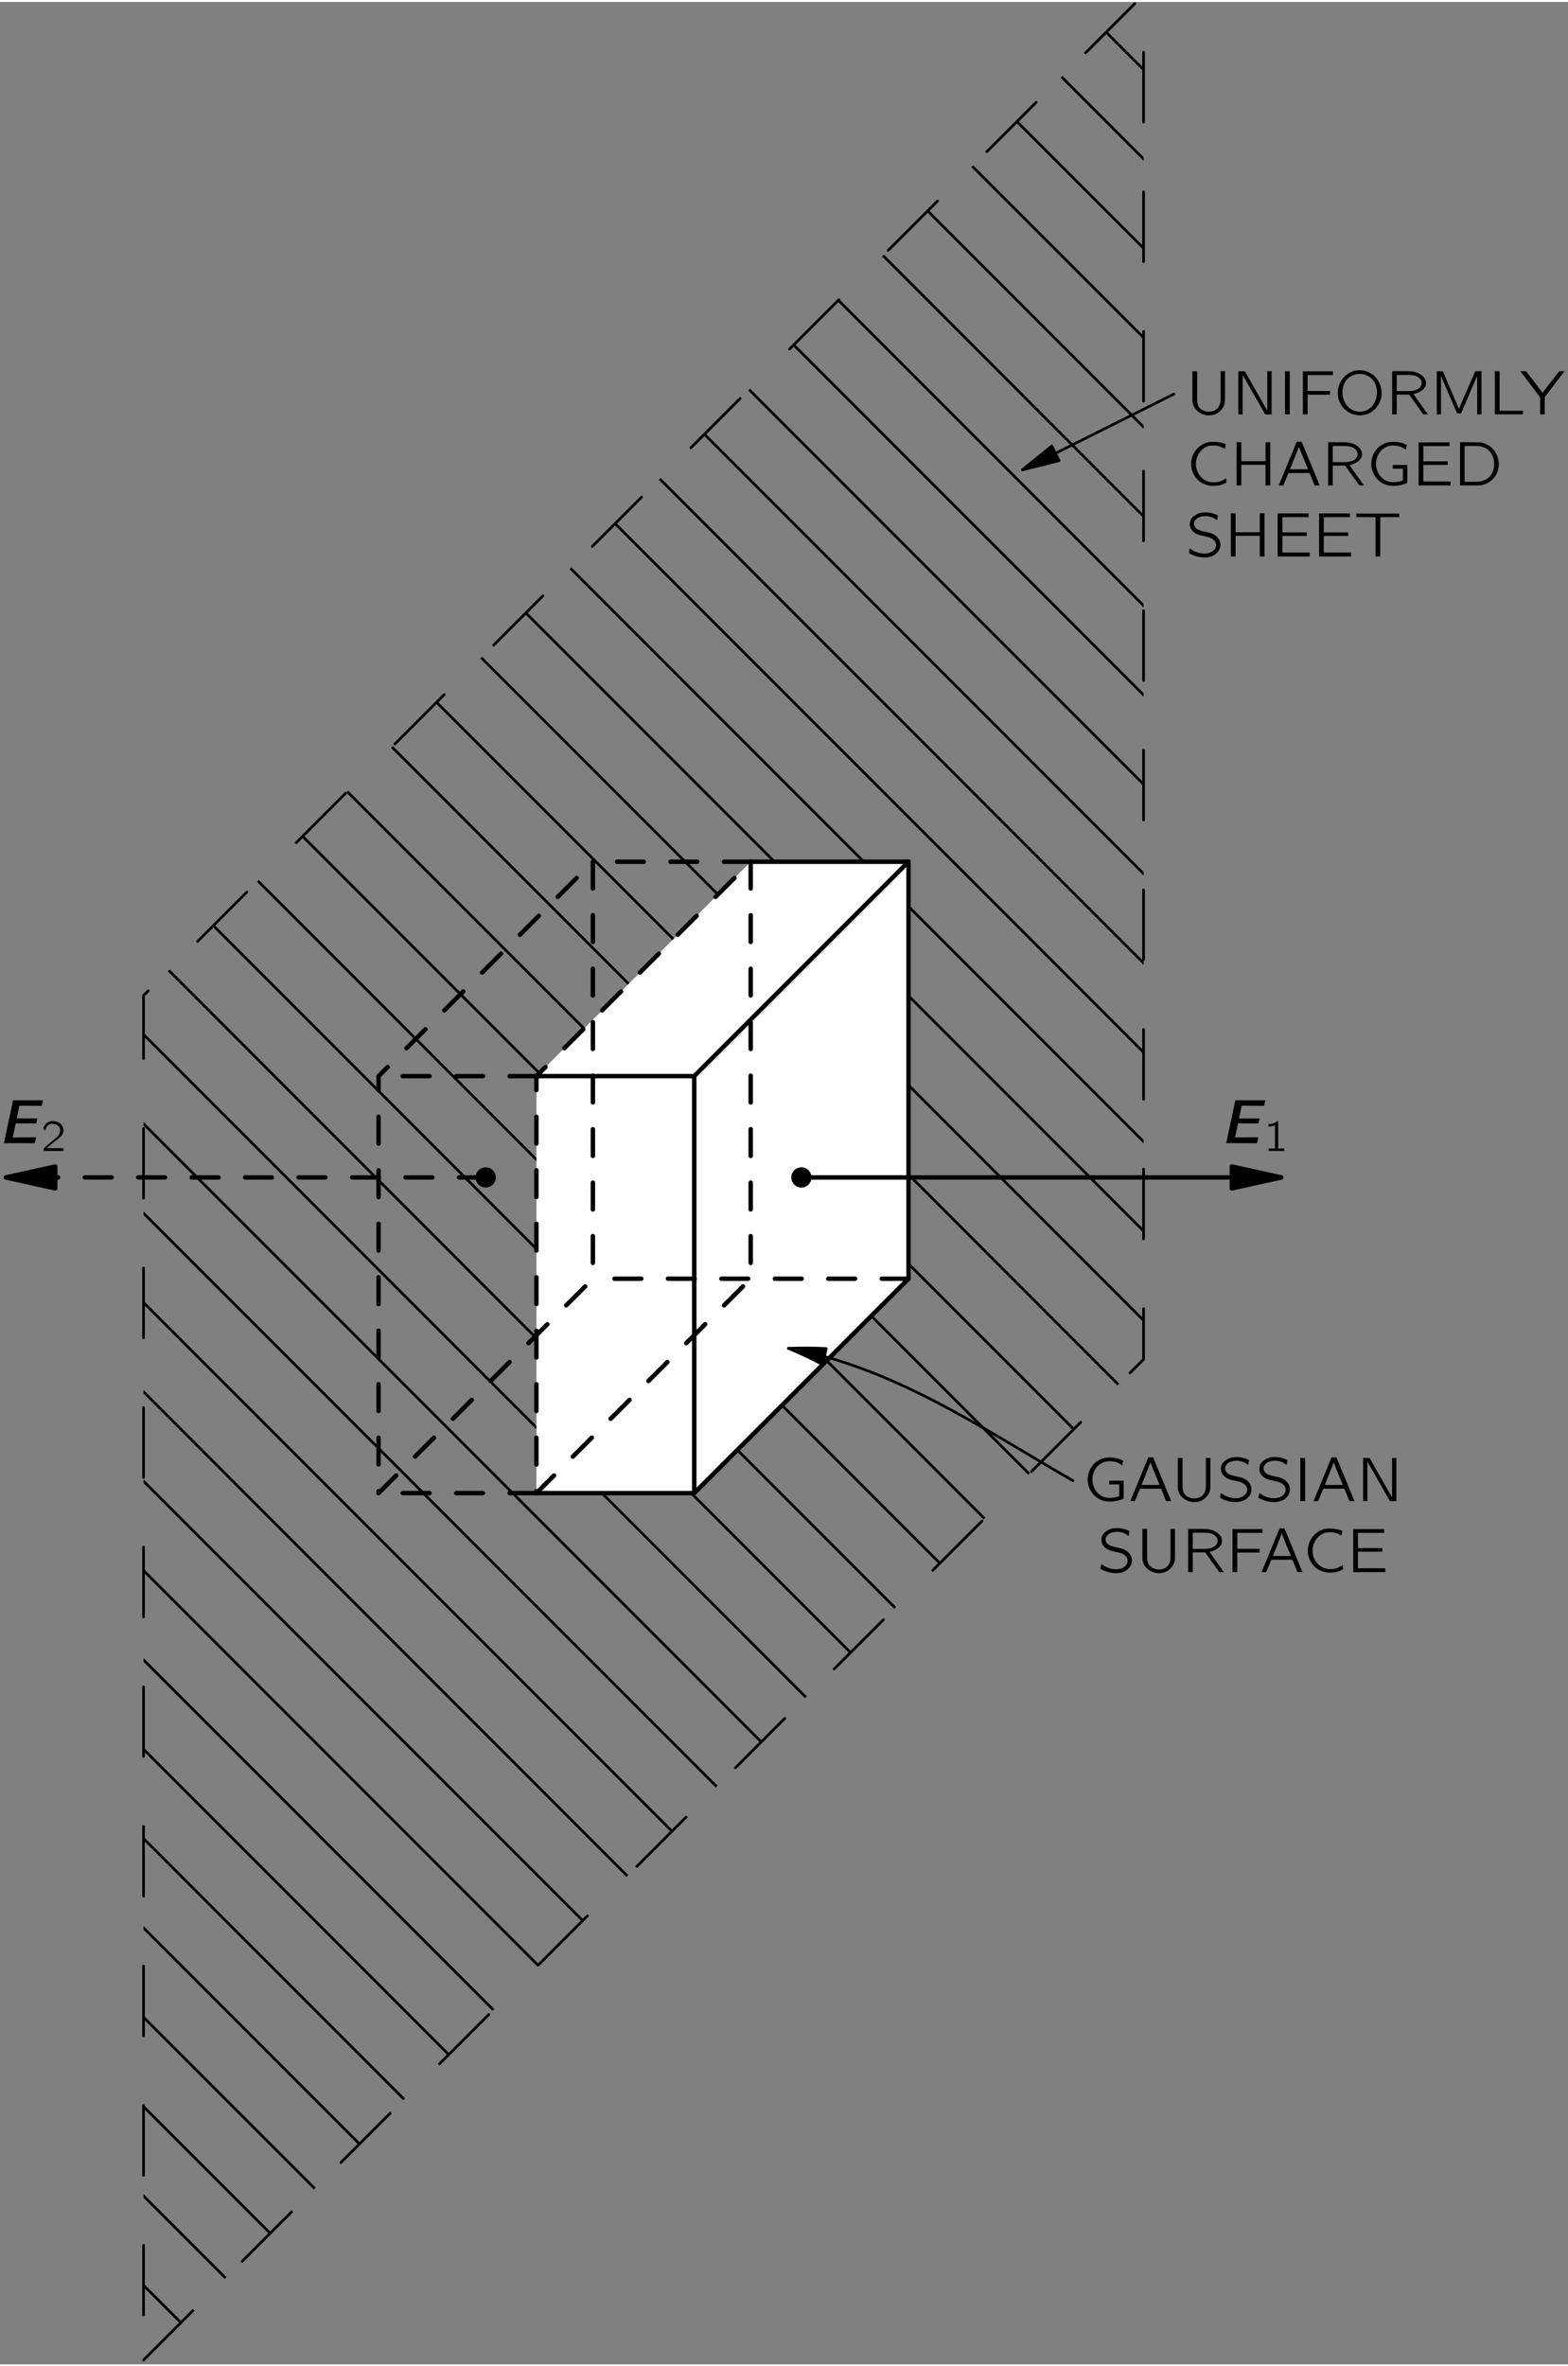 <?xml version="1.0" encoding="UTF-8"?>
<svg xmlns="http://www.w3.org/2000/svg" xmlns:xlink="http://www.w3.org/1999/xlink" width="244pt" height="368pt" viewBox="0 0 176 265" version="1.1">
<rect x="0" y="0" width="176" height="265" fill="#808080" stroke="none"/>
<defs>
<g>
<symbol overflow="visible" id="glyph0-0">
<path style="stroke:none;" d=""/>
</symbol>
<symbol overflow="visible" id="glyph0-1">
<path style="stroke:none;" d="M 0.734 -4.844 L 0.734 -1.781 C 0.734 -1.641 0.734 -1.5 0.75 -1.359 C 0.812 -0.953 1.016 -0.625 1.281 -0.391 C 1.844 0.125 2.703 0.266 3.391 -0.062 C 3.75 -0.234 4.078 -0.562 4.25 -0.922 C 4.375 -1.219 4.391 -1.406 4.391 -1.812 L 4.391 -4.844 L 3.891 -4.844 L 3.891 -1.766 C 3.891 -1.5 3.875 -1.219 3.75 -0.969 C 3.672 -0.812 3.562 -0.656 3.406 -0.547 C 2.812 -0.109 1.766 -0.281 1.438 -0.875 C 1.281 -1.156 1.266 -1.469 1.266 -1.781 L 1.266 -4.844 L 0.734 -4.844 Z M 0.734 -4.844 "/>
</symbol>
<symbol overflow="visible" id="glyph0-2">
<path style="stroke:none;" d="M 0.75 -4.844 L 0.75 0 L 1.234 0 L 1.234 -4.406 L 1.234 -4.406 L 1.438 -4.062 L 3.016 -1.312 C 3.266 -0.875 3.5 -0.438 3.75 -0.016 C 3.969 0.031 4.25 -0.016 4.484 0 L 4.484 -4.844 L 4 -4.844 L 4 -0.422 L 2.188 -3.594 C 1.953 -4 1.734 -4.438 1.484 -4.828 C 1.281 -4.859 0.984 -4.828 0.75 -4.844 Z M 0.75 -4.844 "/>
</symbol>
<symbol overflow="visible" id="glyph0-3">
<path style="stroke:none;" d="M 0.734 -4.844 L 0.734 0 L 1.266 0 L 1.266 -4.844 L 0.734 -4.844 Z M 0.734 -4.844 "/>
</symbol>
<symbol overflow="visible" id="glyph0-4">
<path style="stroke:none;" d="M 0.734 -4.828 L 0.734 0 L 1.266 0 L 1.266 -2.203 L 3.781 -2.203 L 3.781 -2.625 L 1.266 -2.625 L 1.266 -4.406 L 4.109 -4.406 L 4.109 -4.828 L 0.734 -4.828 Z M 0.734 -4.828 "/>
</symbol>
<symbol overflow="visible" id="glyph0-5">
<path style="stroke:none;" d="M 1 -4.031 C 0.266 -3.125 0.234 -1.75 0.969 -0.844 C 1.281 -0.438 1.703 -0.141 2.234 0.016 C 3.719 0.422 4.922 -0.547 5.25 -1.656 C 5.531 -2.578 5.25 -3.641 4.531 -4.312 C 4.172 -4.641 3.656 -4.906 3.047 -4.938 C 2.125 -5.016 1.422 -4.531 1 -4.031 Z M 3.484 -4.453 C 3.969 -4.297 4.359 -3.969 4.594 -3.531 C 4.734 -3.266 4.797 -2.969 4.828 -2.672 C 4.891 -1.844 4.547 -0.938 3.797 -0.531 C 3.422 -0.328 2.969 -0.234 2.484 -0.344 C 2.156 -0.422 1.859 -0.594 1.641 -0.797 C 1.219 -1.188 1 -1.766 0.969 -2.328 C 0.906 -3.344 1.422 -4.109 2.141 -4.391 C 2.562 -4.562 3.031 -4.594 3.484 -4.453 Z M 3.484 -4.453 "/>
</symbol>
<symbol overflow="visible" id="glyph0-6">
<path style="stroke:none;" d="M 0.734 -4.844 L 0.734 0 L 1.25 0 L 1.25 -2.219 L 2.281 -2.219 C 2.422 -2.219 2.547 -2.234 2.656 -2.203 C 2.781 -2.031 2.906 -1.859 3.031 -1.672 C 3.422 -1.125 3.812 -0.562 4.219 -0.016 C 4.391 0 4.578 0 4.75 0 L 4.469 -0.391 L 3.125 -2.281 C 3.25 -2.297 3.391 -2.328 3.516 -2.391 C 4.016 -2.562 4.578 -2.969 4.531 -3.562 C 4.516 -3.797 4.453 -3.938 4.328 -4.109 C 4.016 -4.516 3.484 -4.766 2.875 -4.828 C 2.625 -4.844 2.391 -4.844 2.125 -4.844 L 0.734 -4.844 Z M 1.25 -2.609 L 1.25 -4.422 L 2.297 -4.422 C 2.641 -4.422 3 -4.422 3.344 -4.328 C 3.672 -4.203 4 -3.969 4.047 -3.594 C 4.062 -3.359 3.969 -3.141 3.812 -2.984 C 3.688 -2.875 3.547 -2.797 3.391 -2.734 C 3.047 -2.609 2.688 -2.609 2.328 -2.609 L 1.25 -2.609 Z M 1.25 -2.609 "/>
</symbol>
<symbol overflow="visible" id="glyph0-7">
<path style="stroke:none;" d="M 0.766 -4.844 L 0.766 0 L 1.234 0 L 1.234 -4.328 L 1.25 -4.328 C 1.281 -4.188 1.359 -4.062 1.406 -3.922 C 1.5 -3.703 2.969 -0.266 3 -0.188 C 3.047 -0.125 3.016 -0.109 3.156 -0.109 L 3.359 -0.109 C 3.391 -0.109 3.422 -0.109 3.469 -0.109 C 3.5 -0.125 3.5 -0.156 3.516 -0.188 C 3.547 -0.234 3.562 -0.297 3.594 -0.359 L 3.922 -1.125 C 4.016 -1.359 5.266 -4.234 5.297 -4.328 L 5.297 -4.328 L 5.297 0 L 5.781 0 L 5.781 -4.844 C 5.547 -4.828 5.266 -4.859 5.078 -4.828 L 5.031 -4.734 L 3.25 -0.625 L 1.938 -3.672 C 1.766 -4.062 1.625 -4.453 1.438 -4.828 C 1.25 -4.859 0.969 -4.828 0.766 -4.844 Z M 0.766 -4.844 "/>
</symbol>
<symbol overflow="visible" id="glyph0-8">
<path style="stroke:none;" d="M 0.734 -4.844 L 0.734 0 L 3.891 0 L 3.891 -0.406 L 1.266 -0.406 L 1.266 -4.844 L 0.734 -4.844 Z M 0.734 -4.844 "/>
</symbol>
<symbol overflow="visible" id="glyph0-9">
<path style="stroke:none;" d="M 0.016 -4.844 L 2.234 -1.938 C 2.266 -1.312 2.234 -0.641 2.25 0 L 2.766 0 C 2.766 -0.641 2.75 -1.297 2.766 -1.922 L 2.828 -2.016 L 4.984 -4.844 C 4.781 -4.844 4.578 -4.844 4.391 -4.828 L 4.328 -4.766 L 2.984 -3.031 C 2.828 -2.828 2.672 -2.625 2.516 -2.422 L 2.344 -2.656 L 2.078 -3.016 C 1.609 -3.609 1.156 -4.234 0.672 -4.828 C 0.484 -4.859 0.234 -4.828 0.016 -4.844 Z M 0.016 -4.844 "/>
</symbol>
<symbol overflow="visible" id="glyph0-10">
<path style="stroke:none;" d="M 4.516 -0.797 C 4.125 -0.578 3.875 -0.375 3.297 -0.359 C 3.094 -0.359 2.875 -0.344 2.672 -0.391 C 2.109 -0.5 1.641 -0.891 1.375 -1.391 C 0.891 -2.281 1.125 -3.5 1.953 -4.125 C 2.094 -4.219 2.234 -4.312 2.391 -4.375 C 2.859 -4.531 3.422 -4.516 3.891 -4.344 C 4.062 -4.266 4.219 -4.188 4.375 -4.109 C 4.406 -4.281 4.453 -4.469 4.469 -4.641 C 4.328 -4.703 4.172 -4.75 4 -4.781 C 3.672 -4.859 3.172 -4.922 2.797 -4.891 C 2.078 -4.828 1.469 -4.422 1.109 -3.938 C 0.641 -3.344 0.484 -2.547 0.656 -1.812 C 0.953 -0.688 1.906 0.125 3.281 0.047 C 3.734 0.031 4.016 -0.062 4.375 -0.234 C 4.406 -0.266 4.531 -0.312 4.547 -0.344 C 4.562 -0.391 4.516 -0.688 4.516 -0.797 Z M 4.516 -0.797 "/>
</symbol>
<symbol overflow="visible" id="glyph0-11">
<path style="stroke:none;" d="M 0.734 -4.844 L 0.734 0 L 1.266 0 L 1.266 -2.312 L 3.984 -2.312 L 3.984 0 L 4.516 0 L 4.516 -4.844 L 3.984 -4.844 L 3.984 -2.719 L 1.266 -2.719 L 1.266 -4.844 L 0.734 -4.844 Z M 0.734 -4.844 "/>
</symbol>
<symbol overflow="visible" id="glyph0-12">
<path style="stroke:none;" d="M 0.219 0 L 0.578 0 C 0.625 0 0.688 0.016 0.719 -0.016 C 0.75 -0.031 0.75 -0.062 0.766 -0.094 C 0.875 -0.344 1.219 -1.203 1.266 -1.297 C 1.281 -1.359 1.297 -1.391 1.375 -1.391 L 3.047 -1.391 C 3.234 -1.391 3.422 -1.406 3.609 -1.391 C 3.688 -1.391 3.703 -1.297 3.734 -1.234 C 3.812 -1.031 4.188 -0.125 4.203 -0.062 C 4.234 0.016 4.297 0 4.406 0 L 4.797 0 C 4.625 -0.453 4.438 -0.891 4.25 -1.344 L 2.812 -4.828 C 2.797 -4.859 2.797 -4.906 2.766 -4.906 C 2.719 -4.906 2.672 -4.906 2.625 -4.906 L 2.375 -4.906 C 2.328 -4.906 2.266 -4.922 2.234 -4.891 C 2.203 -4.875 2.188 -4.844 2.188 -4.812 L 0.766 -1.344 L 0.406 -0.484 C 0.344 -0.328 0.266 -0.172 0.219 0 Z M 2.484 -4.328 C 2.797 -3.469 3.156 -2.641 3.5 -1.812 L 1.469 -1.812 C 1.797 -2.641 2.156 -3.469 2.469 -4.328 L 2.484 -4.328 Z M 2.484 -4.328 "/>
</symbol>
<symbol overflow="visible" id="glyph0-13">
<path style="stroke:none;" d="M 4.641 -2.297 L 3.016 -2.297 L 3.016 -1.875 L 4.141 -1.875 L 4.141 -0.656 C 4.141 -0.547 4.125 -0.516 4 -0.5 C 3.656 -0.391 3.172 -0.328 2.781 -0.375 C 2.312 -0.438 1.922 -0.688 1.656 -0.984 C 0.953 -1.797 0.953 -3.078 1.672 -3.875 C 2.031 -4.25 2.516 -4.516 3.188 -4.469 C 3.5 -4.453 3.797 -4.391 4.078 -4.266 C 4.219 -4.188 4.344 -4.094 4.484 -4 C 4.516 -4.188 4.562 -4.375 4.578 -4.547 C 4.062 -4.781 3.703 -4.891 2.969 -4.891 C 2.312 -4.891 1.75 -4.578 1.375 -4.25 C 1.234 -4.125 1.125 -3.969 1.016 -3.812 C 0.469 -2.984 0.453 -1.859 1.016 -1.031 C 1.281 -0.641 1.641 -0.312 2.109 -0.125 C 2.734 0.125 3.422 0.078 4.062 -0.078 C 4.125 -0.094 4.625 -0.234 4.641 -0.297 C 4.641 -0.328 4.641 -0.344 4.641 -0.375 L 4.641 -2.297 Z M 4.641 -2.297 "/>
</symbol>
<symbol overflow="visible" id="glyph0-14">
<path style="stroke:none;" d="M 0.734 -4.828 L 0.734 0 L 4.328 0 L 4.328 -0.438 L 1.266 -0.438 L 1.266 -2.297 L 4 -2.297 L 4 -2.703 L 1.266 -2.703 L 1.266 -4.406 L 4.203 -4.406 L 4.203 -4.828 L 0.734 -4.828 Z M 0.734 -4.828 "/>
</symbol>
<symbol overflow="visible" id="glyph0-15">
<path style="stroke:none;" d="M 0.734 -4.844 L 0.734 0 L 2.266 0 C 2.891 0 3.203 0.031 3.719 -0.219 C 4.359 -0.516 4.875 -1.109 5.031 -1.875 C 5.234 -2.844 4.828 -3.906 4 -4.453 C 3.703 -4.641 3.359 -4.781 3 -4.828 C 2.719 -4.844 2.438 -4.844 2.156 -4.844 L 0.734 -4.844 Z M 1.25 -0.406 L 1.25 -4.422 L 2.234 -4.422 C 2.422 -4.422 2.609 -4.438 2.797 -4.422 C 3.297 -4.375 3.719 -4.172 4.016 -3.875 C 4.375 -3.5 4.531 -3 4.562 -2.5 C 4.594 -1.906 4.406 -1.297 3.969 -0.891 C 3.688 -0.641 3.25 -0.453 2.797 -0.422 C 2.609 -0.406 2.438 -0.406 2.25 -0.406 L 1.25 -0.406 Z M 1.25 -0.406 "/>
</symbol>
<symbol overflow="visible" id="glyph0-16">
<path style="stroke:none;" d="M 0.438 -0.906 C 0.422 -0.844 0.328 -0.406 0.344 -0.375 C 0.359 -0.359 0.391 -0.344 0.406 -0.328 L 0.578 -0.25 C 1.234 0.094 2.359 0.297 3.109 -0.125 C 3.5 -0.328 3.875 -0.766 3.875 -1.297 C 3.875 -2.016 3.297 -2.453 2.797 -2.625 C 2.656 -2.672 2.141 -2.781 2.047 -2.797 C 1.688 -2.875 1.297 -2.969 1.047 -3.266 C 1.016 -3.312 0.984 -3.359 0.969 -3.422 C 0.766 -3.875 1.125 -4.266 1.547 -4.422 C 2 -4.594 2.578 -4.547 2.984 -4.375 C 3.094 -4.328 3.219 -4.266 3.312 -4.188 C 3.375 -4.156 3.438 -4.109 3.5 -4.062 C 3.531 -4.188 3.547 -4.328 3.562 -4.453 C 3.578 -4.547 3.625 -4.609 3.516 -4.641 L 3.344 -4.719 C 2.578 -5.031 1.547 -5.078 0.891 -4.516 C 0.797 -4.453 0.719 -4.359 0.641 -4.266 C 0.438 -3.984 0.344 -3.547 0.547 -3.156 C 0.719 -2.812 1.016 -2.578 1.391 -2.438 C 1.547 -2.391 1.688 -2.359 1.844 -2.328 C 2 -2.281 2.562 -2.172 2.656 -2.125 C 2.922 -2.031 3.188 -1.859 3.312 -1.594 C 3.375 -1.484 3.391 -1.375 3.391 -1.203 C 3.344 -0.781 2.969 -0.5 2.594 -0.391 C 1.984 -0.219 1.297 -0.406 0.844 -0.641 C 0.703 -0.719 0.578 -0.828 0.438 -0.906 Z M 0.438 -0.906 "/>
</symbol>
<symbol overflow="visible" id="glyph0-17">
<path style="stroke:none;" d="M 0.281 -4.812 L 0.281 -4.406 L 2.422 -4.406 L 2.422 0 L 2.953 0 L 2.953 -4.406 L 5.078 -4.406 L 5.078 -4.812 L 0.281 -4.812 Z M 0.281 -4.812 "/>
</symbol>
<symbol overflow="visible" id="glyph1-0">
<path style="stroke:none;" d=""/>
</symbol>
<symbol overflow="visible" id="glyph1-1">
<path style="stroke:none;" d="M 0.641 0 L 3.188 0 C 3.484 -0.016 3.828 0.031 4.094 -0.016 C 4.172 -0.203 4.188 -0.453 4.234 -0.672 C 3.375 -0.656 2.484 -0.656 1.625 -0.641 C 1.703 -1.031 1.797 -1.406 1.875 -1.797 L 1.938 -2.094 C 1.938 -2.125 1.938 -2.188 1.969 -2.203 C 2 -2.234 2.078 -2.219 2.125 -2.219 L 4.266 -2.219 L 4.391 -2.781 L 2.078 -2.781 L 2.375 -4.203 L 4.891 -4.188 L 5.031 -4.812 L 2.547 -4.812 C 2.266 -4.797 1.922 -4.844 1.672 -4.797 L 1.641 -4.703 L 0.641 0 Z M 0.641 0 "/>
</symbol>
<symbol overflow="visible" id="glyph2-0">
<path style="stroke:none;" d=""/>
</symbol>
<symbol overflow="visible" id="glyph2-1">
<path style="stroke:none;" d="M 0.547 -3.016 L 0.547 -2.734 C 0.797 -2.734 1.047 -2.781 1.281 -2.875 L 1.281 -0.281 L 0.578 -0.281 L 0.578 0 L 2.328 0 L 2.328 -0.281 L 1.641 -0.281 L 1.641 -3.344 C 1.609 -3.344 1.562 -3.359 1.547 -3.344 C 1.5 -3.328 1.469 -3.297 1.438 -3.266 C 1.234 -3.094 0.875 -3.016 0.547 -3.016 Z M 0.547 -3.016 "/>
</symbol>
<symbol overflow="visible" id="glyph2-2">
<path style="stroke:none;" d="M 0.438 -2.281 C 0.516 -2.578 0.656 -2.891 0.953 -3 C 1.078 -3.047 1.203 -3.062 1.328 -3.047 C 1.578 -3.031 1.844 -2.922 2 -2.703 C 2.109 -2.562 2.141 -2.375 2.109 -2.203 C 2.047 -1.719 1.625 -1.422 1.281 -1.156 C 1 -0.938 0.422 -0.422 0.422 -0.422 L 0.328 -0.344 C 0.281 -0.297 0.281 -0.297 0.281 -0.188 L 0.281 0 L 2.5 0 L 2.5 -0.312 L 0.594 -0.312 C 0.797 -0.484 1.359 -0.953 1.531 -1.078 C 1.844 -1.312 2.188 -1.547 2.391 -1.891 C 2.609 -2.281 2.469 -2.812 2.125 -3.078 C 1.75 -3.406 1.047 -3.453 0.625 -3.141 C 0.469 -3.031 0.359 -2.844 0.281 -2.672 C 0.266 -2.625 0.234 -2.578 0.234 -2.547 C 0.25 -2.516 0.281 -2.484 0.297 -2.469 C 0.344 -2.406 0.391 -2.344 0.438 -2.281 Z M 0.438 -2.281 "/>
</symbol>
</g>
<clipPath id="clip1">
  <path d="M -218 666 L 394 666 L 394 -126 L -218 -126 L -218 666 Z M -218 666 "/>
</clipPath>
<clipPath id="clip2">
  <path d="M -0.402 265.801 L 144.598 265.801 L 144.598 -1.199 L -0.402 -1.199 L -0.402 265.801 Z M -0.402 265.801 "/>
</clipPath>
<clipPath id="clip3">
  <path d="M 16.113 264.516 L 128.359 152.27 C 128.359 101.246 128.359 50.223 128.359 -0.801 L 16.113 111.445 C 16.113 162.469 16.113 213.492 16.113 264.516 Z M 16.113 264.516 "/>
</clipPath>
<clipPath id="clip4">
  <path d="M -218 666 L 394 666 L 394 -126 L -218 -126 L -218 666 Z M -218 666 "/>
</clipPath>
<clipPath id="clip5">
  <path d="M -0.402 265.801 L 144.598 265.801 L 144.598 -1.199 L -0.402 -1.199 L -0.402 265.801 Z M -0.402 265.801 "/>
</clipPath>
<clipPath id="clip6">
  <path d="M -218 666 L 394 666 L 394 -126 L -218 -126 L -218 666 Z M -218 666 "/>
</clipPath>
</defs>
<g id="surface0">
<g clip-path="url(#clip1)" clip-rule="nonzero">
<g clip-path="url(#clip2)" clip-rule="nonzero">
<g clip-path="url(#clip3)" clip-rule="nonzero">
<path style="fill:none;stroke-width:3;stroke-linecap:round;stroke-linejoin:round;stroke:rgb(0%,0%,0%);stroke-opacity:1;stroke-miterlimit:10;" d="M 1327.692 738.137 L 125.036 1940.754 " transform="matrix(0.1,0,0,-0.1,-0.402,265.802)"/>
<path style="fill:none;stroke-width:3;stroke-linecap:round;stroke-linejoin:round;stroke:rgb(0%,0%,0%);stroke-opacity:1;stroke-miterlimit:10;" d="M 1377.809 788.215 L 175.153 1990.872 " transform="matrix(0.1,0,0,-0.1,-0.402,265.802)"/>
<path style="fill:none;stroke-width:3;stroke-linecap:round;stroke-linejoin:round;stroke:rgb(0%,0%,0%);stroke-opacity:1;stroke-miterlimit:10;" d="M 1277.575 688.02 L 74.957 1890.637 " transform="matrix(0.1,0,0,-0.1,-0.402,265.802)"/>
<path style="fill:none;stroke-width:3;stroke-linecap:round;stroke-linejoin:round;stroke:rgb(0%,0%,0%);stroke-opacity:1;stroke-miterlimit:10;" d="M 1427.926 838.332 L 225.27 2040.989 " transform="matrix(0.1,0,0,-0.1,-0.402,265.802)"/>
<path style="fill:none;stroke-width:3;stroke-linecap:round;stroke-linejoin:round;stroke:rgb(0%,0%,0%);stroke-opacity:1;stroke-miterlimit:10;" d="M 1227.457 637.903 L 24.84 1840.559 " transform="matrix(0.1,0,0,-0.1,-0.402,265.802)"/>
<path style="fill:none;stroke-width:3;stroke-linecap:round;stroke-linejoin:round;stroke:rgb(0%,0%,0%);stroke-opacity:1;stroke-miterlimit:10;" d="M 1478.004 888.45 L 275.387 2091.106 " transform="matrix(0.1,0,0,-0.1,-0.402,265.802)"/>
<path style="fill:none;stroke-width:3;stroke-linecap:round;stroke-linejoin:round;stroke:rgb(0%,0%,0%);stroke-opacity:1;stroke-miterlimit:10;" d="M 1177.379 587.786 L -25.277 1790.442 " transform="matrix(0.1,0,0,-0.1,-0.402,265.802)"/>
<path style="fill:none;stroke-width:3;stroke-linecap:round;stroke-linejoin:round;stroke:rgb(0%,0%,0%);stroke-opacity:1;stroke-miterlimit:10;" d="M 1528.122 938.567 L 325.504 2141.184 " transform="matrix(0.1,0,0,-0.1,-0.402,265.802)"/>
<path style="fill:none;stroke-width:3;stroke-linecap:round;stroke-linejoin:round;stroke:rgb(0%,0%,0%);stroke-opacity:1;stroke-miterlimit:10;" d="M 1127.262 537.668 L -75.394 1740.325 " transform="matrix(0.1,0,0,-0.1,-0.402,265.802)"/>
<path style="fill:none;stroke-width:3;stroke-linecap:round;stroke-linejoin:round;stroke:rgb(0%,0%,0%);stroke-opacity:1;stroke-miterlimit:10;" d="M 1578.239 988.684 L 375.622 2191.301 " transform="matrix(0.1,0,0,-0.1,-0.402,265.802)"/>
<path style="fill:none;stroke-width:3;stroke-linecap:round;stroke-linejoin:round;stroke:rgb(0%,0%,0%);stroke-opacity:1;stroke-miterlimit:10;" d="M 1077.145 487.59 L -125.511 1690.207 " transform="matrix(0.1,0,0,-0.1,-0.402,265.802)"/>
<path style="fill:none;stroke-width:3;stroke-linecap:round;stroke-linejoin:round;stroke:rgb(0%,0%,0%);stroke-opacity:1;stroke-miterlimit:10;" d="M 1628.356 1038.762 L 425.7 2241.418 " transform="matrix(0.1,0,0,-0.1,-0.402,265.802)"/>
<path style="fill:none;stroke-width:3;stroke-linecap:round;stroke-linejoin:round;stroke:rgb(0%,0%,0%);stroke-opacity:1;stroke-miterlimit:10;" d="M 1027.028 437.473 L -175.589 1640.09 " transform="matrix(0.1,0,0,-0.1,-0.402,265.802)"/>
<path style="fill:none;stroke-width:3;stroke-linecap:round;stroke-linejoin:round;stroke:rgb(0%,0%,0%);stroke-opacity:1;stroke-miterlimit:10;" d="M 1678.473 1088.879 L 475.817 2291.536 " transform="matrix(0.1,0,0,-0.1,-0.402,265.802)"/>
<path style="fill:none;stroke-width:3;stroke-linecap:round;stroke-linejoin:round;stroke:rgb(0%,0%,0%);stroke-opacity:1;stroke-miterlimit:10;" d="M 976.911 387.356 L -225.707 1589.973 " transform="matrix(0.1,0,0,-0.1,-0.402,265.802)"/>
<path style="fill:none;stroke-width:3;stroke-linecap:round;stroke-linejoin:round;stroke:rgb(0%,0%,0%);stroke-opacity:1;stroke-miterlimit:10;" d="M 1728.551 1138.997 L 525.934 2341.653 " transform="matrix(0.1,0,0,-0.1,-0.402,265.802)"/>
<path style="fill:none;stroke-width:3;stroke-linecap:round;stroke-linejoin:round;stroke:rgb(0%,0%,0%);stroke-opacity:1;stroke-miterlimit:10;" d="M 926.793 337.239 L -275.824 1539.895 " transform="matrix(0.1,0,0,-0.1,-0.402,265.802)"/>
<path style="fill:none;stroke-width:3;stroke-linecap:round;stroke-linejoin:round;stroke:rgb(0%,0%,0%);stroke-opacity:1;stroke-miterlimit:10;" d="M 1778.668 1189.114 L 576.051 2391.731 " transform="matrix(0.1,0,0,-0.1,-0.402,265.802)"/>
<path style="fill:none;stroke-width:3;stroke-linecap:round;stroke-linejoin:round;stroke:rgb(0%,0%,0%);stroke-opacity:1;stroke-miterlimit:10;" d="M 876.715 287.122 L -325.941 1489.778 " transform="matrix(0.1,0,0,-0.1,-0.402,265.802)"/>
<path style="fill:none;stroke-width:3;stroke-linecap:round;stroke-linejoin:round;stroke:rgb(0%,0%,0%);stroke-opacity:1;stroke-miterlimit:10;" d="M 1828.786 1239.231 L 626.168 2441.848 " transform="matrix(0.1,0,0,-0.1,-0.402,265.802)"/>
<path style="fill:none;stroke-width:3;stroke-linecap:round;stroke-linejoin:round;stroke:rgb(0%,0%,0%);stroke-opacity:1;stroke-miterlimit:10;" d="M 826.598 237.004 L -376.058 1439.661 " transform="matrix(0.1,0,0,-0.1,-0.402,265.802)"/>
<path style="fill:none;stroke-width:3;stroke-linecap:round;stroke-linejoin:round;stroke:rgb(0%,0%,0%);stroke-opacity:1;stroke-miterlimit:10;" d="M 1878.903 1289.348 L 676.247 2491.965 " transform="matrix(0.1,0,0,-0.1,-0.402,265.802)"/>
<path style="fill:none;stroke-width:3;stroke-linecap:round;stroke-linejoin:round;stroke:rgb(0%,0%,0%);stroke-opacity:1;stroke-miterlimit:10;" d="M 776.481 186.926 L -426.175 1389.543 " transform="matrix(0.1,0,0,-0.1,-0.402,265.802)"/>
<path style="fill:none;stroke-width:3;stroke-linecap:round;stroke-linejoin:round;stroke:rgb(0%,0%,0%);stroke-opacity:1;stroke-miterlimit:10;" d="M 1929.02 1339.426 L 726.364 2542.082 " transform="matrix(0.1,0,0,-0.1,-0.402,265.802)"/>
<path style="fill:none;stroke-width:3;stroke-linecap:round;stroke-linejoin:round;stroke:rgb(0%,0%,0%);stroke-opacity:1;stroke-miterlimit:10;" d="M 726.364 136.809 L -476.253 1339.426 " transform="matrix(0.1,0,0,-0.1,-0.402,265.802)"/>
<path style="fill:none;stroke-width:3;stroke-linecap:round;stroke-linejoin:round;stroke:rgb(0%,0%,0%);stroke-opacity:1;stroke-miterlimit:10;" d="M 1979.137 1389.543 L 776.481 2592.2 " transform="matrix(0.1,0,0,-0.1,-0.402,265.802)"/>
<path style="fill:none;stroke-width:3;stroke-linecap:round;stroke-linejoin:round;stroke:rgb(0%,0%,0%);stroke-opacity:1;stroke-miterlimit:10;" d="M 676.247 86.692 L -526.371 1289.348 " transform="matrix(0.1,0,0,-0.1,-0.402,265.802)"/>
<path style="fill:none;stroke-width:3;stroke-linecap:round;stroke-linejoin:round;stroke:rgb(0%,0%,0%);stroke-opacity:1;stroke-miterlimit:10;" d="M 2029.215 1439.661 L 826.598 2642.317 " transform="matrix(0.1,0,0,-0.1,-0.402,265.802)"/>
<path style="fill:none;stroke-width:3;stroke-linecap:round;stroke-linejoin:round;stroke:rgb(0%,0%,0%);stroke-opacity:1;stroke-miterlimit:10;" d="M 626.168 36.575 L -576.488 1239.231 " transform="matrix(0.1,0,0,-0.1,-0.402,265.802)"/>
<path style="fill:none;stroke-width:3;stroke-linecap:round;stroke-linejoin:round;stroke:rgb(0%,0%,0%);stroke-opacity:1;stroke-miterlimit:10;" d="M 2079.332 1489.778 L 876.715 2692.395 " transform="matrix(0.1,0,0,-0.1,-0.402,265.802)"/>
<path style="fill:none;stroke-width:3;stroke-linecap:round;stroke-linejoin:round;stroke:rgb(0%,0%,0%);stroke-opacity:1;stroke-miterlimit:10;" d="M 576.051 -13.543 L -626.605 1189.114 " transform="matrix(0.1,0,0,-0.1,-0.402,265.802)"/>
<path style="fill:none;stroke-width:3;stroke-linecap:round;stroke-linejoin:round;stroke:rgb(0%,0%,0%);stroke-opacity:1;stroke-miterlimit:10;" d="M 2129.45 1539.895 L 926.793 2742.512 " transform="matrix(0.1,0,0,-0.1,-0.402,265.802)"/>
<path style="fill:none;stroke-width:3;stroke-linecap:round;stroke-linejoin:round;stroke:rgb(0%,0%,0%);stroke-opacity:1;stroke-miterlimit:10;" d="M 525.934 -63.621 L -676.722 1138.997 " transform="matrix(0.1,0,0,-0.1,-0.402,265.802)"/>
<path style="fill:none;stroke-width:3;stroke-linecap:round;stroke-linejoin:round;stroke:rgb(0%,0%,0%);stroke-opacity:1;stroke-miterlimit:10;" d="M 2179.567 1589.973 L 976.911 2792.629 " transform="matrix(0.1,0,0,-0.1,-0.402,265.802)"/>
<path style="fill:none;stroke-width:3;stroke-linecap:round;stroke-linejoin:round;stroke:rgb(0%,0%,0%);stroke-opacity:1;stroke-miterlimit:10;" d="M 475.817 -113.738 L -726.8 1088.879 " transform="matrix(0.1,0,0,-0.1,-0.402,265.802)"/>
<path style="fill:none;stroke-width:3;stroke-linecap:round;stroke-linejoin:round;stroke:rgb(0%,0%,0%);stroke-opacity:1;stroke-miterlimit:10;" d="M 2229.684 1640.09 L 1027.028 2842.747 " transform="matrix(0.1,0,0,-0.1,-0.402,265.802)"/>
<path style="fill:none;stroke-width:3;stroke-linecap:round;stroke-linejoin:round;stroke:rgb(0%,0%,0%);stroke-opacity:1;stroke-miterlimit:10;" d="M 425.7 -163.855 L -776.918 1038.762 " transform="matrix(0.1,0,0,-0.1,-0.402,265.802)"/>
</g>
</g>
</g>
<g clip-path="url(#clip4)" clip-rule="nonzero">
<g clip-path="url(#clip5)" clip-rule="nonzero">
<path style="fill:none;stroke-width:3;stroke-linecap:round;stroke-linejoin:round;stroke:rgb(0%,0%,0%);stroke-opacity:1;stroke-dasharray:78.3,78.3;stroke-miterlimit:10;" d="M 165.153 12.864 L 1287.614 1135.325 C 1287.614 1645.559 1287.614 2155.793 1287.614 2666.028 L 165.153 1543.567 C 165.153 1033.332 165.153 523.098 165.153 12.864 Z M 165.153 12.864 " transform="matrix(0.1,0,0,-0.1,-0.402,265.802)"/>
<path style=" stroke:none;fill-rule:nonzero;fill:rgb(100%,100%,100%);fill-opacity:1;" d="M 84.262 96.445 L 101.977 96.445 L 101.977 143.219 L 77.926 167.27 L 60.207 167.27 L 60.207 120.496 "/>
<path style="fill:none;stroke-width:5;stroke-linecap:round;stroke-linejoin:round;stroke:rgb(0%,0%,0%);stroke-opacity:1;stroke-miterlimit:10;" d="M 1023.786 1693.567 L 1023.786 1225.832 L 783.278 985.325 L 783.278 1453.059 L 1023.786 1693.567 Z M 1023.786 1693.567 " transform="matrix(0.1,0,0,-0.1,-0.402,265.802)"/>
<path style="fill:none;stroke-width:5;stroke-linecap:round;stroke-linejoin:round;stroke:rgb(0%,0%,0%);stroke-opacity:1;stroke-miterlimit:10;" d="M 846.637 1693.567 L 1023.786 1693.567 " transform="matrix(0.1,0,0,-0.1,-0.402,265.802)"/>
<path style="fill:none;stroke-width:5;stroke-linecap:round;stroke-linejoin:round;stroke:rgb(0%,0%,0%);stroke-opacity:1;stroke-miterlimit:10;" d="M 606.09 1453.059 L 783.278 1453.059 " transform="matrix(0.1,0,0,-0.1,-0.402,265.802)"/>
<path style="fill:none;stroke-width:5;stroke-linecap:round;stroke-linejoin:round;stroke:rgb(0%,0%,0%);stroke-opacity:1;stroke-miterlimit:10;" d="M 606.09 985.325 L 783.278 985.325 " transform="matrix(0.1,0,0,-0.1,-0.402,265.802)"/>
<path style="fill:none;stroke-width:5;stroke-linecap:round;stroke-linejoin:round;stroke:rgb(0%,0%,0%);stroke-opacity:1;stroke-dasharray:30,30;stroke-miterlimit:10;" d="M 846.637 1693.567 L 669.489 1693.567 " transform="matrix(0.1,0,0,-0.1,-0.402,265.802)"/>
<path style="fill:none;stroke-width:5;stroke-linecap:round;stroke-linejoin:round;stroke:rgb(0%,0%,0%);stroke-opacity:1;stroke-dasharray:30,30;stroke-miterlimit:10;" d="M 606.09 1453.059 L 428.942 1453.059 " transform="matrix(0.1,0,0,-0.1,-0.402,265.802)"/>
<path style="fill:none;stroke-width:5;stroke-linecap:round;stroke-linejoin:round;stroke:rgb(0%,0%,0%);stroke-opacity:1;stroke-dasharray:30,30;stroke-miterlimit:10;" d="M 606.09 985.325 L 428.942 985.325 " transform="matrix(0.1,0,0,-0.1,-0.402,265.802)"/>
<path style="fill:none;stroke-width:5;stroke-linecap:round;stroke-linejoin:round;stroke:rgb(0%,0%,0%);stroke-opacity:1;stroke-dasharray:30,30;stroke-miterlimit:10;" d="M 1023.786 1225.832 L 669.489 1225.832 " transform="matrix(0.1,0,0,-0.1,-0.402,265.802)"/>
<path style="fill:none;stroke-width:5;stroke-linecap:round;stroke-linejoin:round;stroke:rgb(0%,0%,0%);stroke-opacity:1;stroke-dasharray:30,30;stroke-miterlimit:10;" d="M 846.637 1693.567 L 846.637 1225.832 L 606.09 985.325 L 606.09 1453.059 L 846.637 1693.567 Z M 846.637 1693.567 " transform="matrix(0.1,0,0,-0.1,-0.402,265.802)"/>
<path style="fill:none;stroke-width:5;stroke-linecap:round;stroke-linejoin:round;stroke:rgb(0%,0%,0%);stroke-opacity:1;stroke-dasharray:30,30;stroke-miterlimit:10;" d="M 669.489 1693.567 L 669.489 1225.832 L 428.942 985.325 L 428.942 1453.059 L 669.489 1693.567 Z M 669.489 1693.567 " transform="matrix(0.1,0,0,-0.1,-0.402,265.802)"/>
<path style="fill:none;stroke-width:5;stroke-linecap:round;stroke-linejoin:round;stroke:rgb(0%,0%,0%);stroke-opacity:1;stroke-miterlimit:10;" d="M 903.551 1339.426 L 1442.106 1339.426 " transform="matrix(0.1,0,0,-0.1,-0.402,265.802)"/>
<path style=" stroke:none;fill-rule:nonzero;fill:rgb(0%,0%,0%);fill-opacity:1;" d="M 138.273 133.086 L 143.809 131.859 L 138.273 130.633 "/>
<path style="fill:none;stroke-width:5;stroke-linecap:round;stroke-linejoin:round;stroke:rgb(0%,0%,0%);stroke-opacity:1;stroke-miterlimit:10;" d="M 1386.754 1327.161 L 1442.106 1339.426 L 1386.754 1351.692 L 1386.754 1327.161 Z M 1386.754 1327.161 " transform="matrix(0.1,0,0,-0.1,-0.402,265.802)"/>
<path style="fill:none;stroke-width:5;stroke-linecap:round;stroke-linejoin:round;stroke:rgb(0%,0%,0%);stroke-opacity:1;stroke-dasharray:30,30;stroke-miterlimit:10;" d="M 549.215 1339.426 L 10.622 1339.426 " transform="matrix(0.1,0,0,-0.1,-0.402,265.802)"/>
<path style=" stroke:none;fill-rule:nonzero;fill:rgb(0%,0%,0%);fill-opacity:1;" d="M 6.195 130.633 L 0.66 131.859 L 6.195 133.086 "/>
<path style="fill:none;stroke-width:5;stroke-linecap:round;stroke-linejoin:round;stroke:rgb(0%,0%,0%);stroke-opacity:1;stroke-miterlimit:10;" d="M 65.973 1351.692 L 10.622 1339.426 L 65.973 1327.161 L 65.973 1351.692 Z M 65.973 1351.692 " transform="matrix(0.1,0,0,-0.1,-0.402,265.802)"/>
<path style=" stroke:none;fill-rule:nonzero;fill:rgb(0%,0%,0%);fill-opacity:1;" d="M 91.086 131.859 C 91.086 131.559 90.965 131.27 90.754 131.055 C 90.539 130.844 90.254 130.723 89.953 130.723 C 89.652 130.723 89.363 130.844 89.148 131.055 C 88.938 131.27 88.816 131.559 88.816 131.859 C 88.816 132.16 88.938 132.445 89.148 132.66 C 89.363 132.871 89.652 132.992 89.953 132.992 C 90.254 132.992 90.539 132.871 90.754 132.66 C 90.965 132.445 91.086 132.16 91.086 131.859 "/>
<path style=" stroke:none;fill-rule:nonzero;fill:rgb(0%,0%,0%);fill-opacity:1;" d="M 55.652 131.859 C 55.652 131.559 55.531 131.27 55.32 131.055 C 55.109 130.844 54.82 130.723 54.52 130.723 C 54.219 130.723 53.93 130.844 53.719 131.055 C 53.504 131.27 53.383 131.559 53.383 131.859 C 53.383 132.16 53.504 132.445 53.719 132.66 C 53.93 132.871 54.219 132.992 54.52 132.992 C 54.82 132.992 55.109 132.871 55.32 132.66 C 55.531 132.445 55.652 132.16 55.652 131.859 "/>
<path style="fill:none;stroke-width:3;stroke-linecap:round;stroke-linejoin:round;stroke:rgb(0%,0%,0%);stroke-opacity:1;stroke-miterlimit:10;" d="M 1321.637 2218.176 L 1151.559 2133.137 " transform="matrix(0.1,0,0,-0.1,-0.402,265.802)"/>
<path style=" stroke:none;fill-rule:nonzero;fill:rgb(0%,0%,0%);fill-opacity:1;" d="M 118.055 49.809 L 114.754 52.488 L 118.879 51.453 "/>
<path style="fill:none;stroke-width:3;stroke-linecap:round;stroke-linejoin:round;stroke:rgb(0%,0%,0%);stroke-opacity:1;stroke-miterlimit:10;" d="M 1184.567 2159.934 L 1151.559 2133.137 L 1192.809 2143.489 L 1184.567 2159.934 Z M 1184.567 2159.934 " transform="matrix(0.1,0,0,-0.1,-0.402,265.802)"/>
<path style="fill:none;stroke-width:3;stroke-linecap:round;stroke-linejoin:round;stroke:rgb(0%,0%,0%);stroke-opacity:1;stroke-miterlimit:10;" d="M 1208.278 999.27 C 1105.778 1058.45 1005.817 1127.082 888.942 1147.707 " transform="matrix(0.1,0,0,-0.1,-0.402,265.802)"/>
<path style=" stroke:none;fill-rule:nonzero;fill:rgb(0%,0%,0%);fill-opacity:1;" d="M 92.746 151.055 C 91.336 150.98 89.918 150.969 88.492 151.031 C 89.812 151.578 91.094 152.188 92.34 152.848 "/>
<path style="fill:none;stroke-width:3;stroke-linecap:round;stroke-linejoin:round;stroke:rgb(0%,0%,0%);stroke-opacity:1;stroke-miterlimit:10;" d="M 931.481 1147.473 C 917.379 1148.215 903.2 1148.332 888.942 1147.707 C 902.145 1142.239 914.957 1136.145 927.418 1129.543 L 931.481 1147.473 Z M 931.481 1147.473 " transform="matrix(0.1,0,0,-0.1,-0.402,265.802)"/>
</g>
</g>
<g clip-path="url(#clip6)" clip-rule="nonzero">
<g style="fill:rgb(0%,0%,0%);fill-opacity:1;">
  <use xlink:href="#glyph0-1" x="133.11" y="46.261"/>
  <use xlink:href="#glyph0-2" x="138.248" y="46.261"/>
  <use xlink:href="#glyph0-3" x="143.503" y="46.261"/>
  <use xlink:href="#glyph0-4" x="145.508" y="46.261"/>
</g>
<g style="fill:rgb(0%,0%,0%);fill-opacity:1;">
  <use xlink:href="#glyph0-5" x="149.726" y="46.261"/>
  <use xlink:href="#glyph0-6" x="155.528" y="46.261"/>
  <use xlink:href="#glyph0-7" x="160.509" y="46.261"/>
  <use xlink:href="#glyph0-8" x="167.056" y="46.261"/>
</g>
<g style="fill:rgb(0%,0%,0%);fill-opacity:1;">
  <use xlink:href="#glyph0-9" x="170.626" y="46.261"/>
</g>
<g style="fill:rgb(0%,0%,0%);fill-opacity:1;">
  <use xlink:href="#glyph0-10" x="133.11" y="54.231"/>
  <use xlink:href="#glyph0-11" x="138.067" y="54.231"/>
  <use xlink:href="#glyph0-12" x="143.322" y="54.231"/>
  <use xlink:href="#glyph0-6" x="148.344" y="54.231"/>
  <use xlink:href="#glyph0-13" x="153.324" y="54.231"/>
  <use xlink:href="#glyph0-14" x="158.497" y="54.231"/>
  <use xlink:href="#glyph0-15" x="163.146" y="54.231"/>
</g>
<g style="fill:rgb(0%,0%,0%);fill-opacity:1;">
  <use xlink:href="#glyph0-16" x="133.11" y="62.201"/>
  <use xlink:href="#glyph0-11" x="137.421" y="62.201"/>
  <use xlink:href="#glyph0-14" x="142.675" y="62.201"/>
  <use xlink:href="#glyph0-14" x="147.325" y="62.201"/>
  <use xlink:href="#glyph0-17" x="151.974" y="62.201"/>
</g>
<g style="fill:rgb(0%,0%,0%);fill-opacity:1;">
  <use xlink:href="#glyph0-13" x="121.487" y="168.167"/>
  <use xlink:href="#glyph0-12" x="126.659" y="168.167"/>
</g>
<g style="fill:rgb(0%,0%,0%);fill-opacity:1;">
  <use xlink:href="#glyph0-1" x="131.465" y="168.167"/>
  <use xlink:href="#glyph0-16" x="136.603" y="168.167"/>
  <use xlink:href="#glyph0-16" x="140.914" y="168.167"/>
  <use xlink:href="#glyph0-3" x="145.224" y="168.167"/>
  <use xlink:href="#glyph0-12" x="147.229" y="168.167"/>
  <use xlink:href="#glyph0-2" x="152.251" y="168.167"/>
</g>
<g style="fill:rgb(0%,0%,0%);fill-opacity:1;">
  <use xlink:href="#glyph0-16" x="123.183" y="176.137"/>
  <use xlink:href="#glyph0-1" x="127.494" y="176.137"/>
  <use xlink:href="#glyph0-6" x="132.632" y="176.137"/>
  <use xlink:href="#glyph0-4" x="137.612" y="176.137"/>
</g>
<g style="fill:rgb(0%,0%,0%);fill-opacity:1;">
  <use xlink:href="#glyph0-12" x="141.398" y="176.137"/>
</g>
<g style="fill:rgb(0%,0%,0%);fill-opacity:1;">
  <use xlink:href="#glyph0-10" x="146.204" y="176.137"/>
  <use xlink:href="#glyph0-14" x="151.16" y="176.137"/>
</g>
<g style="fill:rgb(0%,0%,0%);fill-opacity:1;">
  <use xlink:href="#glyph1-1" x="136.997" y="128.017"/>
</g>
<g style="fill:rgb(0%,0%,0%);fill-opacity:1;">
  <use xlink:href="#glyph2-1" x="141.827" y="128.889"/>
</g>
<g style="fill:rgb(0%,0%,0%);fill-opacity:1;">
  <use xlink:href="#glyph1-1" x="-0.2" y="128.017"/>
</g>
<g style="fill:rgb(0%,0%,0%);fill-opacity:1;">
  <use xlink:href="#glyph2-2" x="4.63" y="128.889"/>
</g>
</g>
</g>
</svg>
